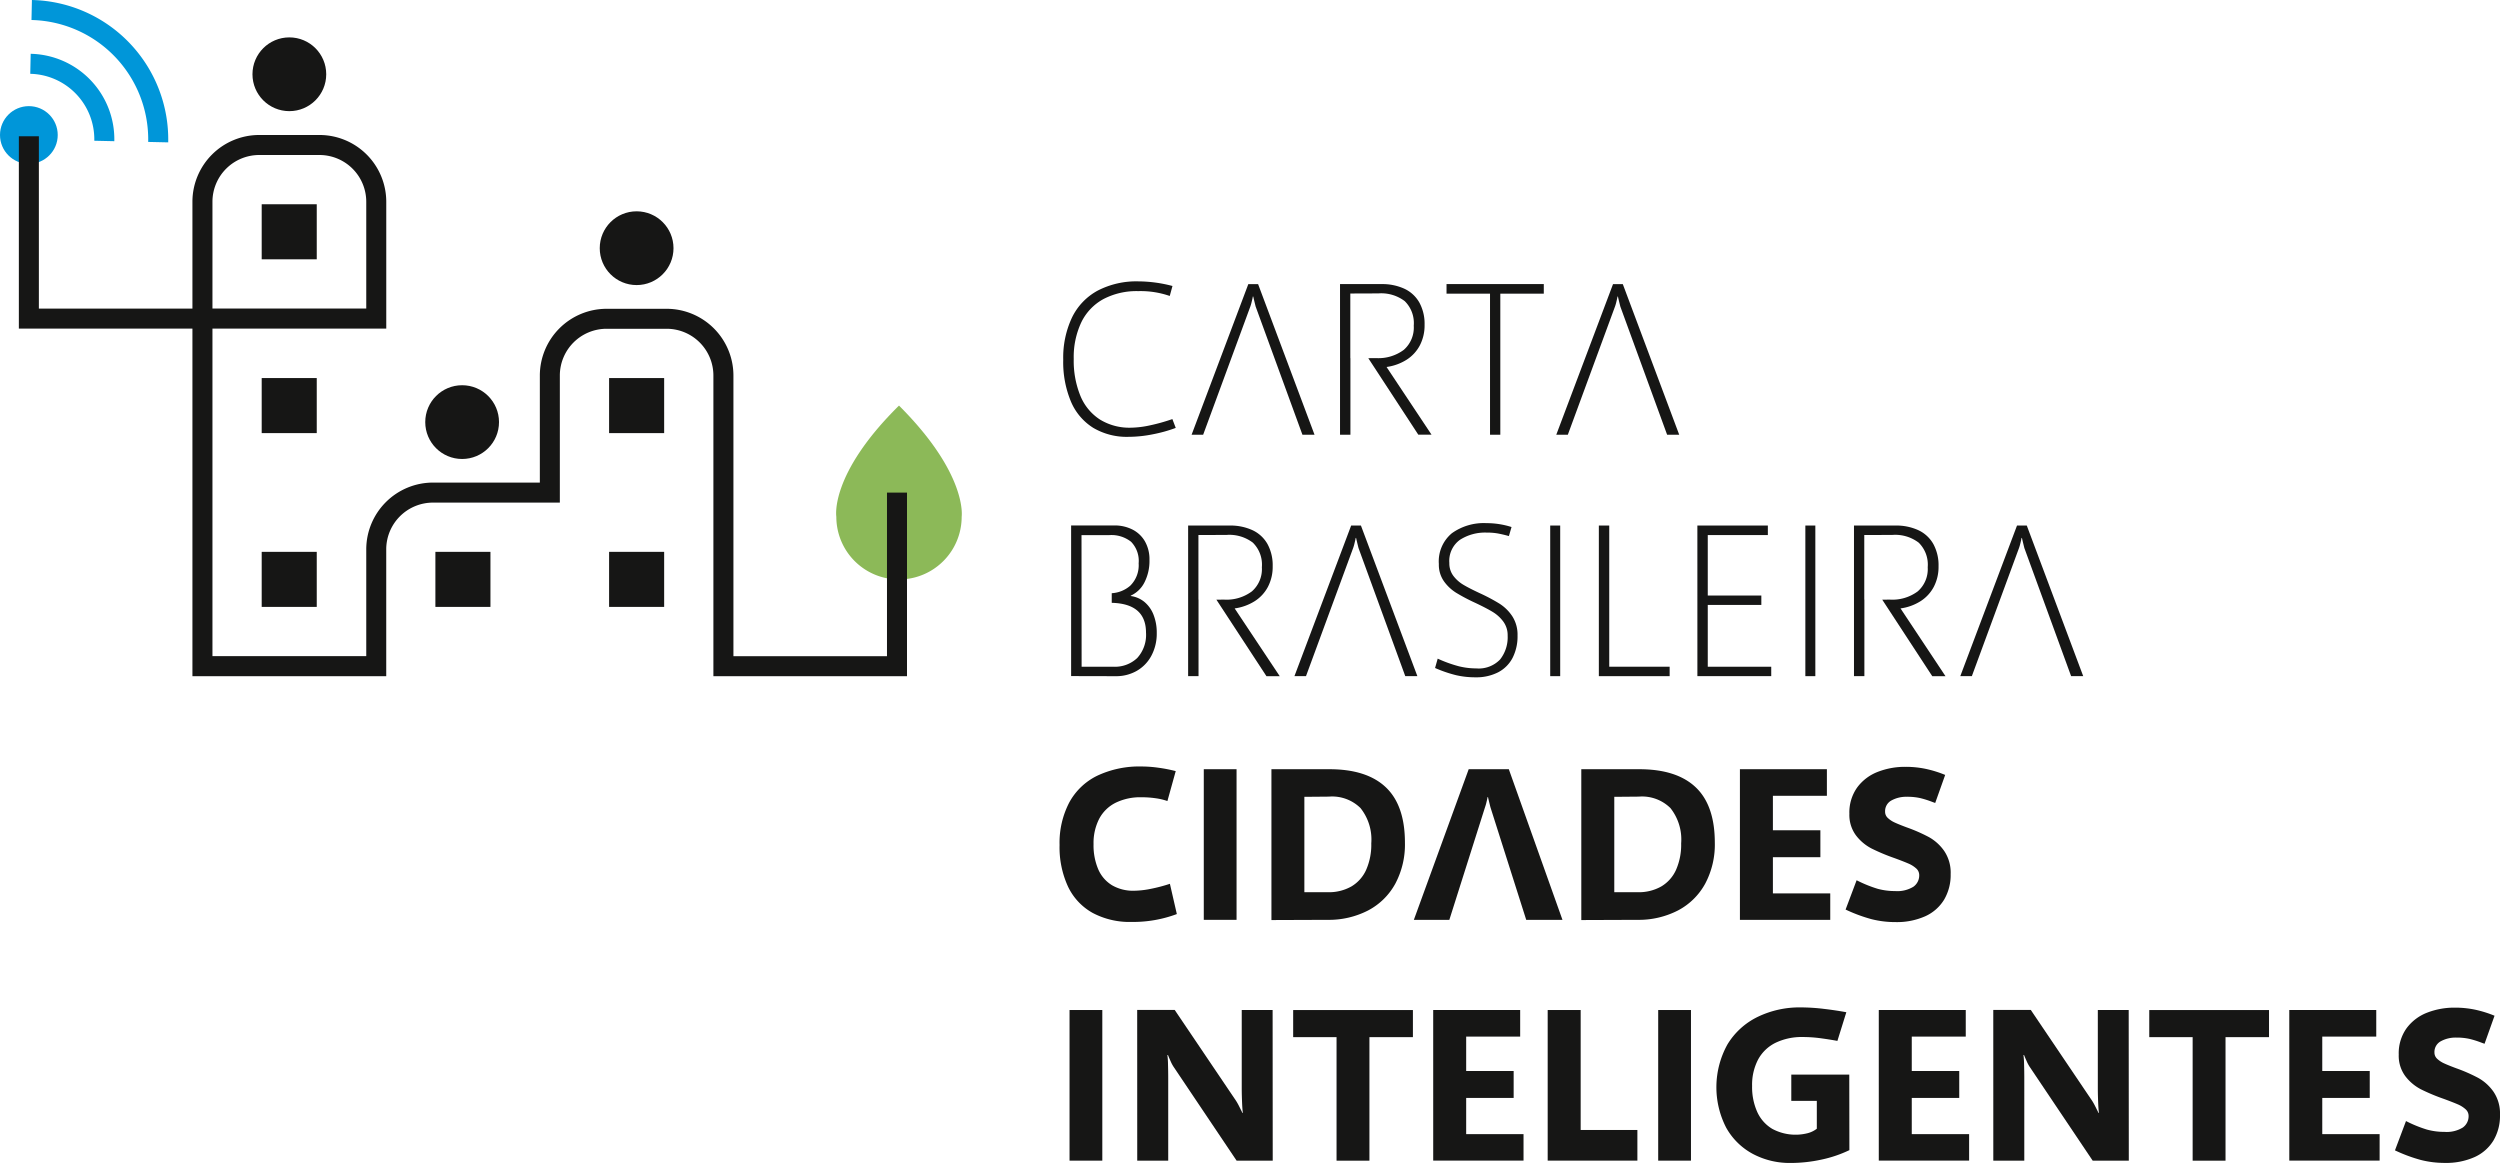 <svg viewBox="0 0 310 144.207" height="144.207" width="310" xmlns="http://www.w3.org/2000/svg"><g transform="translate(-112.968 -279.952)"><g transform="translate(244.353 314.842)"><path fill="#161615" transform="translate(-378.089 -350.233)" d="M382.257,368.39a7.1,7.1,0,0,1-2.761-3.263,12.681,12.681,0,0,1-.951-5.164,11.651,11.651,0,0,1,1.094-5.262,7.51,7.51,0,0,1,3.191-3.328,10.419,10.419,0,0,1,5.041-1.14,16.846,16.846,0,0,1,4.22.573l-.339,1.237a11.013,11.013,0,0,0-3.908-.6,8.843,8.843,0,0,0-4.324.99,6.505,6.505,0,0,0-2.735,2.879,10.127,10.127,0,0,0-.938,4.546,11.48,11.48,0,0,0,.827,4.572,6.357,6.357,0,0,0,2.417,2.931,6.961,6.961,0,0,0,3.829,1.016,11.723,11.723,0,0,0,2.338-.28,23.055,23.055,0,0,0,2.821-.788l.417,1.094a17.552,17.552,0,0,1-2.82.788,15.569,15.569,0,0,1-3.054.319A8.131,8.131,0,0,1,382.257,368.39Z"></path><path fill="#161615" transform="translate(-412.903 -350.576)" d="M453.451,361.192a6.225,6.225,0,0,0,2.475-.892,4.723,4.723,0,0,0,1.654-1.791,5.347,5.347,0,0,0,.586-2.54,5.5,5.5,0,0,0-.645-2.762,4.139,4.139,0,0,0-1.85-1.713,6.535,6.535,0,0,0-2.858-.58h-5.132v18.678h1.289v-9.5h-.013v-8.01l3.478-.013a4.812,4.812,0,0,1,3.269.957,3.815,3.815,0,0,1,1.12,3.042,3.67,3.67,0,0,1-1.237,3,5.251,5.251,0,0,1-3.439,1.023h-.2l-.761.01,6.2,9.485h1.641Z"></path><path fill="#161615" transform="translate(-393.798 -380.946)" d="M415.511,421.5a6.23,6.23,0,0,0,2.475-.892,4.717,4.717,0,0,0,1.654-1.791,5.346,5.346,0,0,0,.586-2.54,5.5,5.5,0,0,0-.645-2.761,4.141,4.141,0,0,0-1.85-1.713,6.536,6.536,0,0,0-2.858-.579h-5.132V429.9h1.29v-9.5h-.013V412.4l3.478-.013a4.813,4.813,0,0,1,3.269.957,3.815,3.815,0,0,1,1.12,3.042,3.67,3.67,0,0,1-1.238,3,5.249,5.249,0,0,1-3.438,1.022h-.2l-.761.01,6.205,9.485H421.1Z"></path><path fill="#161615" transform="translate(-477.551 -380.946)" d="M581.831,421.5a6.225,6.225,0,0,0,2.475-.892,4.713,4.713,0,0,0,1.654-1.791,5.339,5.339,0,0,0,.586-2.54,5.507,5.507,0,0,0-.645-2.761,4.139,4.139,0,0,0-1.85-1.713,6.537,6.537,0,0,0-2.859-.579h-5.132V429.9h1.289v-9.5h-.013V412.4l3.478-.013a4.813,4.813,0,0,1,3.269.957,3.815,3.815,0,0,1,1.12,3.042,3.67,3.67,0,0,1-1.238,3,5.249,5.249,0,0,1-3.439,1.022h-.2l-.76.01,6.2,9.485h1.641Z"></path><path fill="#161615" transform="translate(-426.301 -350.576)" d="M479.678,352.1h-5.392v-1.186h12.061V352.1h-5.392v17.493h-1.276Z"></path><path fill="#161615" transform="translate(-424.861 -380.641)" d="M474.024,429.473a15.933,15.933,0,0,1-2.6-.892l.326-1.159a16.142,16.142,0,0,0,2.611.944,9.01,9.01,0,0,0,2.156.267,3.67,3.67,0,0,0,2.976-1.113,4.449,4.449,0,0,0,.932-2.95,2.849,2.849,0,0,0-.541-1.745,4.6,4.6,0,0,0-1.341-1.211q-.8-.482-2.156-1.12a22.7,22.7,0,0,1-2.364-1.25,5.277,5.277,0,0,1-1.511-1.433,3.576,3.576,0,0,1-.619-2.123,4.535,4.535,0,0,1,1.608-3.81,6.783,6.783,0,0,1,4.292-1.257,10.189,10.189,0,0,1,3.113.482l-.326,1.12-.287-.078q-.652-.169-1.179-.261a7.7,7.7,0,0,0-1.283-.091,5.752,5.752,0,0,0-3.328.9,3.228,3.228,0,0,0-1.309,2.866,2.583,2.583,0,0,0,.5,1.6,4.307,4.307,0,0,0,1.245,1.107q.742.443,2.032,1.042a22.818,22.818,0,0,1,2.448,1.3A5.327,5.327,0,0,1,481,422.166a4.216,4.216,0,0,1,.651,2.4,5.848,5.848,0,0,1-.612,2.755,4.206,4.206,0,0,1-1.785,1.791,5.939,5.939,0,0,1-2.826.625A10.5,10.5,0,0,1,474.024,429.473Z"></path><path fill="#161615" transform="translate(-439.341 -380.946)" d="M500.182,411.223h1.238V429.9h-1.238Z"></path><path fill="#161615" transform="translate(-445.458 -380.946)" d="M512.33,411.223h1.289v17.506h7.49V429.9H512.33Z"></path><path fill="#161615" transform="translate(-457.852 -380.946)" d="M536.941,411.223h8.74v1.185H538.23v7.49h6.643v1.172H538.23v7.659H546.1V429.9h-9.157Z"></path><path fill="#161615" transform="translate(-471.434 -380.946)" d="M563.913,411.223h1.238V429.9h-1.238Z"></path><path fill="#161615" transform="translate(-377.626 -411.251)" d="M381.729,489.562a7.319,7.319,0,0,1-3.054-3.263,11.655,11.655,0,0,1-1.048-5.164,10.8,10.8,0,0,1,1.2-5.262,7.874,7.874,0,0,1,3.484-3.328,12.221,12.221,0,0,1,5.5-1.14,15.333,15.333,0,0,1,2.045.15,18.948,18.948,0,0,1,2.175.423L391,475.69a7.542,7.542,0,0,0-1.452-.345,12.115,12.115,0,0,0-1.764-.124,6.975,6.975,0,0,0-3.211.684,4.657,4.657,0,0,0-2.032,1.986,6.573,6.573,0,0,0-.7,3.139,7.572,7.572,0,0,0,.586,3.133,4.3,4.3,0,0,0,1.712,1.973,5.18,5.18,0,0,0,2.716.677,11.019,11.019,0,0,0,2.012-.222,19.763,19.763,0,0,0,2.442-.638l.86,3.751a15.456,15.456,0,0,1-5.614.977A9.766,9.766,0,0,1,381.729,489.562Z"></path><path fill="#161615" transform="translate(-395.767 -411.595)" d="M413.651,472.087h4.064v18.678h-4.064Z"></path><path fill="#161615" transform="translate(-404.276 -411.595)" d="M430.548,472.087h7.176q4.65,0,7.014,2.247t2.365,6.871a10.325,10.325,0,0,1-1.192,5.073,8.161,8.161,0,0,1-3.36,3.315,10.6,10.6,0,0,1-5.021,1.172l-6.981.026Zm7.007,15.252a5.648,5.648,0,0,0,2.9-.709,4.543,4.543,0,0,0,1.843-2.071,7.739,7.739,0,0,0,.632-3.276,6.262,6.262,0,0,0-1.336-4.377,5.011,5.011,0,0,0-3.927-1.42l-3.035.026v11.827Z"></path><path fill="#161615" transform="translate(-443.252 -411.595)" d="M507.948,472.087h7.177q4.65,0,7.014,2.247t2.365,6.871a10.325,10.325,0,0,1-1.192,5.073,8.16,8.16,0,0,1-3.361,3.315,10.6,10.6,0,0,1-5.02,1.172l-6.982.026Zm7.008,15.252a5.649,5.649,0,0,0,2.9-.709,4.546,4.546,0,0,0,1.843-2.071,7.739,7.739,0,0,0,.632-3.276A6.262,6.262,0,0,0,519,476.906a5.011,5.011,0,0,0-3.927-1.42l-3.035.026v11.827Z"></path><path fill="#161615" transform="translate(-463.202 -411.595)" d="M547.567,472.087h10.785v3.3h-6.695v4.273h5.887v3.334h-5.887v4.494h7.111v3.282h-11.2Z"></path><path fill="#161615" transform="translate(-476.494 -411.291)" d="M577.172,490.377a19.269,19.269,0,0,1-3.21-1.191l1.368-3.634a15.8,15.8,0,0,0,2.592,1.055,8.09,8.09,0,0,0,2.175.286,3.811,3.811,0,0,0,2.279-.541,1.713,1.713,0,0,0,.716-1.439,1.093,1.093,0,0,0-.384-.833,3.46,3.46,0,0,0-.97-.606q-.586-.254-1.68-.657a24.416,24.416,0,0,1-2.872-1.2,5.775,5.775,0,0,1-1.941-1.635,4.244,4.244,0,0,1-.813-2.67,5.325,5.325,0,0,1,.977-3.276,5.722,5.722,0,0,1,2.553-1.928,9.25,9.25,0,0,1,3.412-.619,12.063,12.063,0,0,1,2.566.261,14.075,14.075,0,0,1,2.371.742l-1.237,3.478-.326-.118a12.06,12.06,0,0,0-1.511-.482,7.31,7.31,0,0,0-1.693-.169,3.783,3.783,0,0,0-1.882.449,1.506,1.506,0,0,0-.8,1.413,1.032,1.032,0,0,0,.339.768,3.12,3.12,0,0,0,.86.566q.52.241,1.5.606a20.21,20.21,0,0,1,2.735,1.2,5.681,5.681,0,0,1,1.895,1.719,4.808,4.808,0,0,1,.8,2.865,6.023,6.023,0,0,1-.808,3.165,5.279,5.279,0,0,1-2.345,2.065,8.635,8.635,0,0,1-3.7.723A11.925,11.925,0,0,1,577.172,490.377Z"></path><path fill="#161615" transform="translate(-378.881 -441.884)" d="M380.119,532.236h4.064v18.678h-4.064Z"></path><path fill="#161615" transform="translate(-387.39 -441.871)" d="M397.016,532.21h4.65l7.606,11.267a7.662,7.662,0,0,1,.41.736q.254.5.385.775h.052q-.065-.482-.1-1.355t-.039-1.641v-9.769h3.83l.013,18.678h-4.48l-7.828-11.658a4.535,4.535,0,0,1-.345-.651q-.2-.442-.332-.781h-.078a9.484,9.484,0,0,1,.078,1.153q.026.879.026,1.687V550.9h-3.842Z"></path><path fill="#161615" transform="translate(-407.011 -441.884)" d="M441.358,535.6h-5.379v-3.36h14.848v3.36h-5.392v15.318h-4.077Z"></path><path fill="#161615" transform="translate(-424.622 -441.884)" d="M470.953,532.236h10.785v3.3h-6.695V539.8h5.887v3.335h-5.887v4.494h7.112v3.282h-11.2Z"></path><path fill="#161615" transform="translate(-439.024 -441.884)" d="M499.552,532.236h4.09v14.875h7.033v3.8H499.552Z"></path><path fill="#161615" transform="translate(-452.923 -441.884)" d="M527.154,532.236h4.064v18.678h-4.064Z"></path><path fill="#161615" transform="translate(-460.243 -441.553)" d="M546.216,549.751a8.247,8.247,0,0,1-3.308-3.25,10.966,10.966,0,0,1,.156-10.335,8.957,8.957,0,0,1,3.751-3.412,11.893,11.893,0,0,1,5.335-1.173,24.363,24.363,0,0,1,2.819.176q1.5.177,2.834.423l-1.108,3.556q-.886-.169-2.045-.326a16.578,16.578,0,0,0-2.214-.156,7.5,7.5,0,0,0-3.413.716,4.928,4.928,0,0,0-2.162,2.078,6.751,6.751,0,0,0-.742,3.276,7.533,7.533,0,0,0,.638,3.224,4.686,4.686,0,0,0,1.856,2.09,6.077,6.077,0,0,0,4.39.541,3.151,3.151,0,0,0,1.14-.554v-3.452h-3.165v-3.257h7.19l.013,9.365a15.329,15.329,0,0,1-3.459,1.172,17.917,17.917,0,0,1-3.836.417A9.734,9.734,0,0,1,546.216,549.751Z"></path><path fill="#161615" transform="translate(-480.669 -441.884)" d="M582.253,532.236h10.785v3.3h-6.695V539.8h5.887v3.335h-5.887v4.494h7.111v3.282h-11.2Z"></path><path fill="#161615" transform="translate(-495.071 -441.871)" d="M610.852,532.21h4.65l7.606,11.267a7.682,7.682,0,0,1,.41.736q.254.5.385.775h.052q-.066-.482-.1-1.355t-.039-1.641v-9.769h3.829l.013,18.678h-4.48l-7.828-11.658a4.516,4.516,0,0,1-.346-.651q-.2-.442-.332-.781h-.078a9.511,9.511,0,0,1,.078,1.153q.026.879.026,1.687V550.9h-3.842Z"></path><path fill="#161615" transform="translate(-514.691 -441.884)" d="M655.194,535.6h-5.379v-3.36h14.849v3.36h-5.393v15.318h-4.077Z"></path><path fill="#161615" transform="translate(-532.303 -441.884)" d="M684.789,532.236h10.785v3.3h-6.695V539.8h5.887v3.335h-5.887v4.494h7.112v3.282h-11.2Z"></path><path fill="#161615" transform="translate(-545.595 -441.58)" d="M714.395,550.526a19.272,19.272,0,0,1-3.21-1.191l1.368-3.634a15.74,15.74,0,0,0,2.592,1.055,8.064,8.064,0,0,0,2.175.287,3.815,3.815,0,0,0,2.28-.541,1.715,1.715,0,0,0,.716-1.439,1.1,1.1,0,0,0-.385-.834,3.46,3.46,0,0,0-.97-.606q-.586-.254-1.68-.658a24.233,24.233,0,0,1-2.873-1.2,5.772,5.772,0,0,1-1.941-1.634,4.244,4.244,0,0,1-.813-2.67,5.322,5.322,0,0,1,.977-3.276,5.724,5.724,0,0,1,2.553-1.928,9.251,9.251,0,0,1,3.412-.619,12.1,12.1,0,0,1,2.566.26,14.142,14.142,0,0,1,2.371.743l-1.238,3.477-.326-.117a12.021,12.021,0,0,0-1.511-.482,7.349,7.349,0,0,0-1.693-.169,3.784,3.784,0,0,0-1.883.45,1.506,1.506,0,0,0-.8,1.413,1.029,1.029,0,0,0,.339.768,3.109,3.109,0,0,0,.86.567q.52.241,1.5.606a20.153,20.153,0,0,1,2.735,1.2,5.682,5.682,0,0,1,1.894,1.719,4.807,4.807,0,0,1,.8,2.865,6.019,6.019,0,0,1-.808,3.165,5.274,5.274,0,0,1-2.345,2.065,8.639,8.639,0,0,1-3.7.723A11.914,11.914,0,0,1,714.395,550.526Z"></path><path fill="#161615" transform="translate(-394.234 -350.576)" d="M418.852,350.915h-1.211l-7.034,18.678h1.433l5.848-15.891a4.989,4.989,0,0,0,.169-.586q.117-.469.143-.664h.052q.066.3.156.671t.143.579l5.8,15.891h1.5Z"></path><path fill="#161615" transform="translate(-407.169 -380.946)" d="M444.539,411.223h-1.211L436.294,429.9h1.433l5.848-15.89a4.917,4.917,0,0,0,.169-.586c.079-.313.126-.534.144-.664h.052q.065.3.156.671c.06.248.108.441.143.58l5.8,15.89h1.5Z"></path><path fill="#161615" transform="translate(-490.922 -380.946)" d="M610.858,411.223h-1.211L602.613,429.9h1.433l5.848-15.89a4.953,4.953,0,0,0,.169-.586c.078-.313.125-.534.143-.664h.052q.065.3.156.671c.06.248.108.441.143.58l5.8,15.89h1.5Z"></path><path fill="#161615" transform="translate(-440.107 -350.576)" d="M509.949,350.915h-1.211L501.7,369.593h1.433l5.848-15.891a5.023,5.023,0,0,0,.169-.586c.078-.313.125-.534.143-.664h.052q.065.3.156.671t.144.579l5.8,15.891h1.5Z"></path><path fill="#161615" transform="translate(-422.192 -411.595)" d="M477.9,472.087h-4.975l-6.8,18.678h4.4l4.429-13.976a5,5,0,0,0,.169-.586q.117-.468.143-.664h.052q.065.3.156.671c.061.248.109.441.143.58l4.442,13.976h4.494Z"></path><path fill="#161615" transform="translate(-379.08 -380.932)" d="M390.738,422.288a3.907,3.907,0,0,0-1.114-1.589,3.364,3.364,0,0,0-1.713-.749V419.9a3.569,3.569,0,0,0,1.707-1.661,5.877,5.877,0,0,0,.612-2.768,4.489,4.489,0,0,0-.56-2.293,3.726,3.726,0,0,0-1.55-1.472,4.837,4.837,0,0,0-2.24-.508h-5.366v18.678l5.5.013a5.123,5.123,0,0,0,2.611-.644,4.706,4.706,0,0,0,1.836-1.883,5.813,5.813,0,0,0,.671-2.839A6.008,6.008,0,0,0,390.738,422.288Zm-2.026,5.347a4.016,4.016,0,0,1-2.963,1.081h-3.934l-.013-16.321h3.465a3.929,3.929,0,0,1,2.683.828,3.4,3.4,0,0,1,.938,2.676,3.556,3.556,0,0,1-1.049,2.775,3.809,3.809,0,0,1-2.289.925v1.193q4.245.11,4.25,3.692A4.253,4.253,0,0,1,388.712,427.634Z"></path></g><g transform="translate(112.968 279.952)"><g transform="translate(103.679 50.292)"><path fill="#8cb958" transform="translate(-321.815 -381.259)" d="M329.612,381.259c-8.658,8.548-7.771,13.789-7.771,13.789a7.771,7.771,0,1,0,15.542,0s.786-5.241-7.771-13.789"></path></g><g transform="translate(3.752)"><g transform="translate(0 6.676)"><path fill="#0096d9" transform="translate(-120.527 -293.4)" d="M130.95,304.232l-2.482-.055a8.121,8.121,0,0,0-7.941-8.3l.054-2.481a10.6,10.6,0,0,1,10.369,10.832Z"></path></g><g transform="translate(0.152)"><path fill="#0096d9" transform="translate(-120.834 -279.952)" d="M137.788,297.606l-2.482-.055a14.816,14.816,0,0,0-14.472-15.118l.054-2.481A17.3,17.3,0,0,1,137.788,297.606Z"></path></g></g><g transform="translate(0 13.161)"><circle fill="#0096d9" r="3.579" cy="3.579" cx="3.579"></circle></g><g transform="translate(2.338 16.739)"><path fill="#161615" transform="translate(-117.677 -313.671)" d="M227.807,380.777H203.8V343.5a5.8,5.8,0,0,0-5.795-5.8h-7.451a5.8,5.8,0,0,0-5.795,5.8v15.755H169.032a5.8,5.8,0,0,0-5.8,5.795v15.728H139.2v-43.1H117.677V313.83h2.482v21.365H139.2V321.948a8.286,8.286,0,0,1,8.277-8.277h7.482a8.286,8.286,0,0,1,8.277,8.277v15.729H141.683v40.618h19.072V365.049a8.287,8.287,0,0,1,8.278-8.277h13.246V343.5a8.286,8.286,0,0,1,8.277-8.277h7.451a8.286,8.286,0,0,1,8.277,8.277v34.8h19.041V358.013h2.482Zm-86.124-45.583h19.072V321.948a5.8,5.8,0,0,0-5.795-5.795h-7.482a5.8,5.8,0,0,0-5.795,5.795Z"></path></g><circle fill="#161615" transform="translate(52.731 47.768)" r="4.573" cy="4.573" cx="4.573"></circle><circle fill="#161615" transform="translate(74.368 26.203)" r="4.573" cy="4.573" cx="4.573"></circle><circle fill="#161615" transform="translate(31.306 4.636)" r="4.573" cy="4.573" cx="4.573"></circle><g transform="translate(32.45 25.328)"><rect fill="#161615" height="6.827" width="6.827"></rect></g><g transform="translate(32.45 46.879)"><rect fill="#161615" height="6.827" width="6.827"></rect></g><g transform="translate(32.45 68.429)"><rect fill="#161615" height="6.827" width="6.827"></rect></g><g transform="translate(53.989 68.429)"><rect fill="#161615" height="6.827" width="6.827"></rect></g><g transform="translate(75.528 68.429)"><rect fill="#161615" height="6.827" width="6.827"></rect></g><g transform="translate(75.528 46.879)"><rect fill="#161615" transform="translate(6.827 6.827) rotate(180)" height="6.827" width="6.827"></rect></g></g></g></svg>